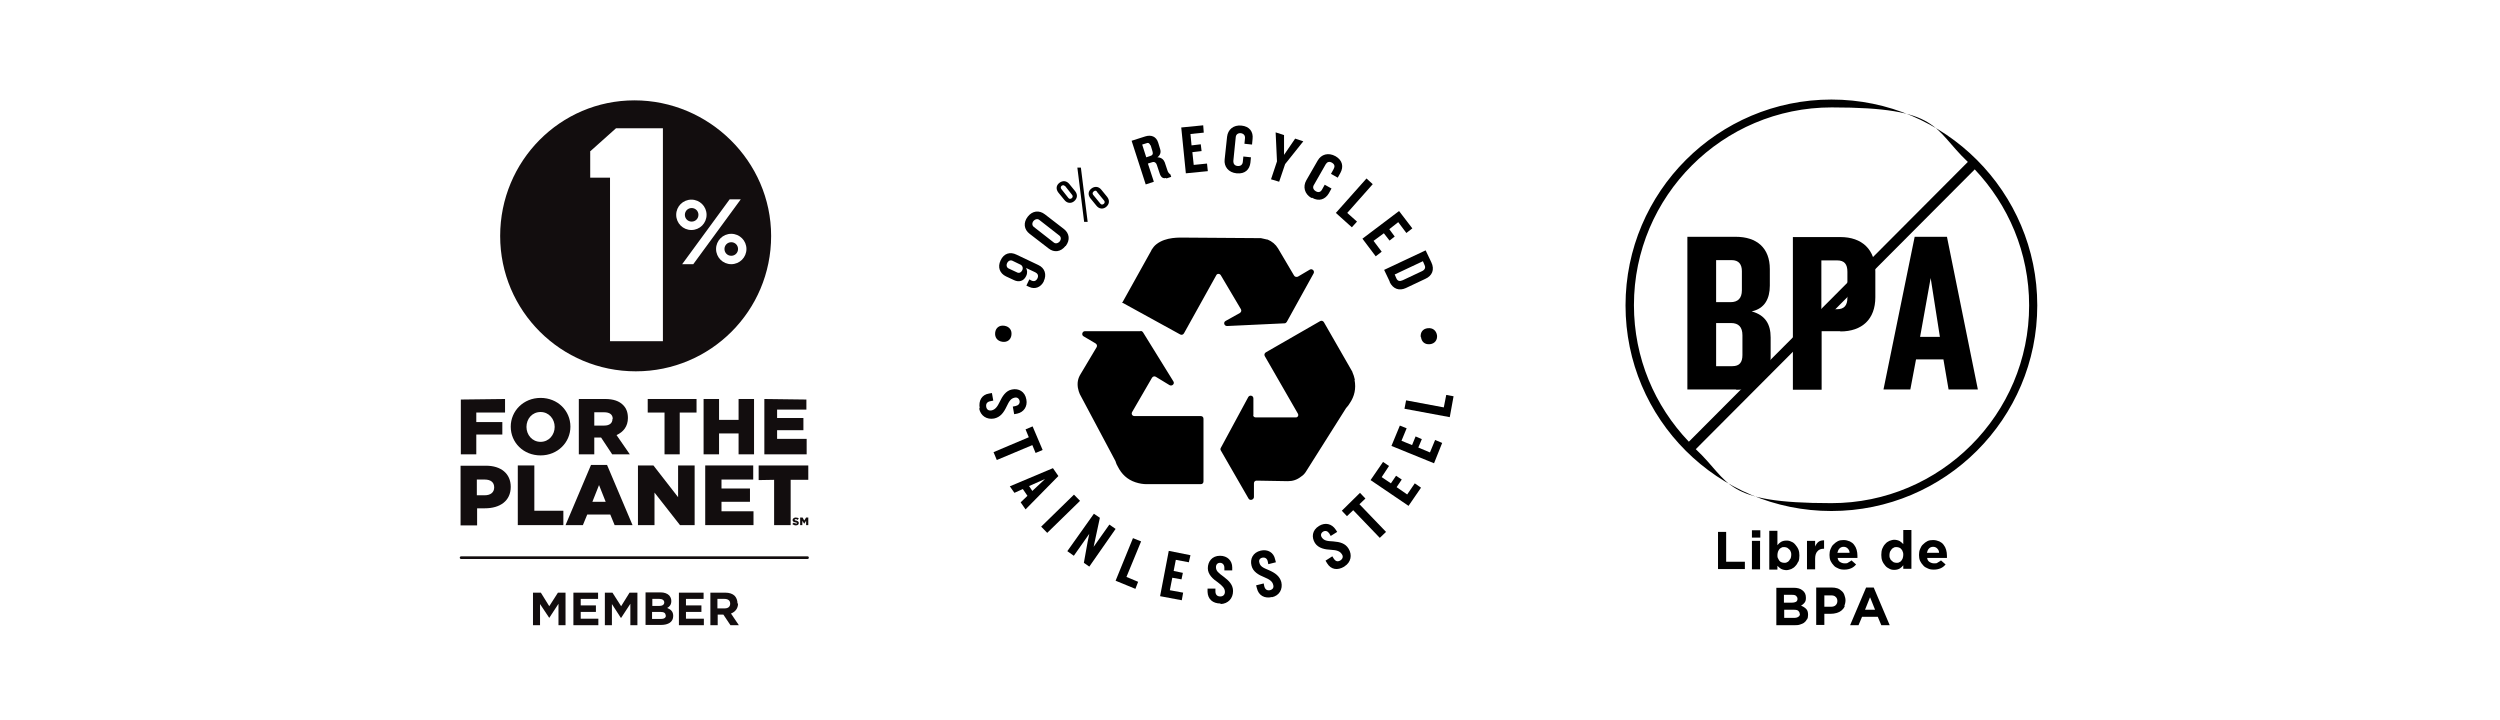 <?xml version="1.0" encoding="UTF-8"?>
<svg id="Capa_1" xmlns="http://www.w3.org/2000/svg" version="1.1" viewBox="0 0 921.7 265.6">
  <!-- Generator: Adobe Illustrator 29.1.0, SVG Export Plug-In . SVG Version: 2.1.0 Build 142)  -->
  <defs>
    <style>
      .st0 {
        fill: #120d0e;
      }

      .st1 {
        fill-rule: evenodd;
      }
    </style>
  </defs>
  <path class="st0" d="M267.1,91.8c0,1.4,1.1,2.5,2.5,2.5s2.5-1.1,2.5-2.5-1.1-2.5-2.5-2.5-2.5,1.1-2.5,2.5"/>
  <path class="st0" d="M255,81.7c1.4,0,2.5-1.1,2.5-2.5s-1.1-2.5-2.5-2.5-2.5,1.1-2.5,2.5,1.1,2.5,2.5,2.5"/>
  <path class="st0" d="M234.4,136.9c27.6,0,49.9-22.3,49.9-49.9s-23-50-50.4-50-49.5,22.4-49.5,50,22.4,49.9,50,49.9M275.2,91.8c0,3.1-2.5,5.6-5.6,5.6s-5.6-2.5-5.6-5.6,2.5-5.6,5.6-5.6,5.6,2.5,5.6,5.6M273.1,73.5l-17.5,23.9h-4.1l17.5-23.9h4.1ZM254.9,73.6c3.1,0,5.6,2.5,5.6,5.6s-2.5,5.6-5.6,5.6-5.6-2.5-5.6-5.6,2.5-5.6,5.6-5.6M217.7,55.7l9.4-8.4h17.3v78.5h-19.5v-60.3h-7.3c0,0,0-9.8,0-9.8Z"/>
  <path class="st0" d="M297.7,205.1h-127.7c-.3,0-.5.3-.5.5s.2.5.5.5h127.7c.3,0,.5-.2.5-.5s-.2-.5-.5-.5"/>
  <polygon class="st0" points="202.5 223.5 199.4 218.5 196.5 218.5 196.5 230.5 199.1 230.5 199.1 222.7 202.5 227.8 202.5 227.8 205.9 222.6 205.9 230.5 208.5 230.5 208.5 218.5 205.7 218.5 202.5 223.5"/>
  <polygon class="st0" points="214.1 225.6 219.7 225.6 219.7 223.2 214.1 223.2 214.1 220.8 220.5 220.8 220.5 218.5 211.4 218.5 211.4 230.5 220.6 230.5 220.6 228.1 214.1 228.1 214.1 225.6"/>
  <polygon class="st0" points="229 223.5 225.8 218.5 223 218.5 223 230.5 225.6 230.5 225.6 222.7 228.9 227.8 229 227.8 232.4 222.6 232.4 230.5 235 230.5 235 218.5 232.1 218.5 229 223.5"/>
  <path class="st0" d="M245.9,224.2c.9-.5,1.6-1.2,1.6-2.6h0c0-.9-.3-1.5-.8-2.1-.7-.7-1.8-1.1-3.1-1.1h-5.6v12h5.7c2.7,0,4.5-1.1,4.5-3.3h0c0-1.7-.9-2.4-2.3-3M240.5,220.8h2.6c1.1,0,1.8.5,1.8,1.3h0c0,.9-.8,1.3-1.9,1.3h-2.5v-2.5ZM245.5,226.9c0,.9-.7,1.3-1.9,1.3h-3.2v-2.6h3.1c1.4,0,1.9.5,1.9,1.3h0Z"/>
  <polygon class="st0" points="252.9 225.6 258.6 225.6 258.6 223.2 252.9 223.2 252.9 220.8 259.4 220.8 259.4 218.5 250.3 218.5 250.3 230.5 259.5 230.5 259.5 228.1 252.9 228.1 252.9 225.6"/>
  <path class="st0" d="M271.9,222.5h0c0-1.2-.4-2.1-1-2.8-.8-.8-2-1.2-3.5-1.2h-5.5v12h2.7v-3.9h2.1l2.6,3.9h3.1l-2.9-4.3c1.5-.6,2.6-1.8,2.6-3.7M269.2,222.6c0,1-.7,1.7-2,1.7h-2.7v-3.5h2.6c1.3,0,2.1.6,2.1,1.7h0Z"/>
  <polygon class="st0" points="175.6 160.2 185.2 160.2 185.2 155.6 175.6 155.6 175.6 152.1 186.2 152.1 186.2 147.1 169.9 147.3 169.9 167.5 175.6 167.5 175.6 160.2"/>
  <path class="st0" d="M210.3,157.3c0-5.9-4.7-10.6-11-10.6s-11,4.8-11,10.6h0c0,5.9,4.7,10.6,11,10.6s11-4.8,11-10.6h0ZM204.5,157.4c0,2.9-2.1,5.5-5.2,5.5s-5.2-2.6-5.2-5.5h0c0-3,2.1-5.5,5.2-5.5s5.2,2.6,5.2,5.5h0Z"/>
  <path class="st0" d="M231.5,154.1h0c0-2.1-.6-3.6-1.8-4.8-1.4-1.4-3.5-2.2-6.6-2.2h-9.7v20.4h5.7v-6.2h2.5l4.1,6.2h6.5l-4.9-7.1c2.5-1.1,4.2-3.2,4.2-6.3M225.8,154.5c0,1.5-1.1,2.4-3,2.4h-3.7v-4.9h3.7c1.9,0,3.1.8,3.1,2.4h0Z"/>
  <polygon class="st0" points="256.8 147.1 238.8 147.1 238.8 152.1 245 152.1 245 167.5 250.6 167.5 250.6 152.1 256.8 152.1 256.8 147.1"/>
  <polygon class="st0" points="278 147.1 272.3 147.1 272.3 154.8 265.1 154.8 265.1 147.1 259.4 147.1 259.4 167.5 265.1 167.5 265.1 159.8 272.3 159.8 272.3 167.5 278 167.5 278 147.1"/>
  <polygon class="st0" points="297.3 151 297.3 147.3 281.8 147.1 281.8 167.5 297.4 167.5 297.4 161.8 286.5 161.8 286.5 158.6 296.2 158.6 296.2 154.1 286.5 154.1 286.5 151 297.3 151"/>
  <path class="st0" d="M175.8,187.4h3c5.5,0,9.5-2.7,9.5-7.9h0c0-4.9-3.6-7.8-9.1-7.8h-9.4s0,22,0,22h6.1v-6.3ZM175.8,176.8h2.9c2.2,0,3.5,1,3.5,2.9h0c0,1.8-1.3,2.9-3.5,2.9h-2.9v-5.8Z"/>
  <polygon class="st0" points="190.9 171.6 190.9 193.6 207.7 193.6 207.7 188.3 197 188.3 197 171.6 190.9 171.6"/>
  <path class="st0" d="M216.5,189.7h8.5l1.6,3.9h6.6l-9.4-22.2h-5.9l-9.4,22.2h6.4l1.6-3.9ZM220.8,178.7l2.5,6.3h-4.9l2.5-6.3Z"/>
  <polygon class="st0" points="250 183.3 240.9 171.6 235.2 171.6 235.2 193.6 241.3 193.6 241.3 181.6 250.7 193.6 256.1 193.6 256.1 171.6 250 171.6 250 183.3"/>
  <polygon class="st0" points="277.7 176.8 277.7 171.6 260 171.6 260 193.6 277.8 193.6 277.8 188.5 266 188.5 266 185 276.5 185 276.5 180.1 266 180.1 266 176.8 277.7 176.8"/>
  <polygon class="st0" points="298 171.6 279.7 171.6 279.7 177 285.4 176.9 285.4 193.6 291.5 193.6 291.5 176.9 298 176.9 298 171.6"/>
  <path class="st0" d="M293.5,193c-.3,0-.6-.1-.9-.3l-.5.5c.4.3.8.5,1.3.5.7,0,1.1-.3,1.1-.9h0c0-.5-.4-.7-1-.9-.4,0-.5-.1-.5-.3s.1-.2.3-.2c.3,0,.5,0,.8.3l.4-.6c-.3-.2-.7-.3-1.2-.3s-1.1.4-1.1.9h0c0,.6.5.8,1.1.9.4,0,.5.2.5.3h0c0,.1-.1.2-.3.2"/>
  <polygon class="st0" points="298 193.6 298 190.8 297.2 190.8 296.5 191.9 295.9 190.8 295 190.8 295 193.6 295.8 193.6 295.8 192 296.5 193.1 296.5 193.1 297.2 192 297.2 193.6 298 193.6"/>
  <g>
    <path class="st1" d="M420.5,122c.3,0,.7.2.9.5l11.2,18.1c.6.9-.5,1.9-1.4,1.4l-5.1-3.1c-.5-.3-1.1-.1-1.4.4l-7.3,12.6c-.4.7,0,1.5.9,1.5h24.4c.6,0,1,.4,1,1v23.1c0,.6-.4,1-1,1h-20c-1.2,0-2.6-.2-4.1-.7-3-1-5.1-3-6.5-5.8-.3-.5-.6-1.1-.8-1.8,0,0,0,0,0-.1l-13.2-24.8c-.3-.6-.5-1.4-.7-2.3-.3-1.9,0-3.5,1-5.1l5.9-9.9c.3-.5.1-1.1-.4-1.4l-4.4-2.6c-.9-.5-.5-1.9.5-1.9h20.5ZM413.7,111.7l10.8-19.4s0,0,0-.1c.5-.8,1.1-1.6,1.9-2.2,3.5-2.7,8.5-2.4,10.5-2.4l27.8.2c0,0,.1,0,.2,0l2.2.5c0,0,.1,0,.2,0,1.7.7,3,1.8,3.9,3.3l5.9,10c.3.5.9.6,1.4.4l4.4-2.6c.9-.5,1.9.5,1.4,1.4l-9.9,17.9c-.2.3-.5.5-.8.5l-21.2,1c-1.1,0-1.5-1.4-.5-1.9l5.2-2.9c.5-.3.7-.9.4-1.4l-7.4-12.5c-.4-.7-1.4-.7-1.7,0l-11.9,21.4c-.3.5-.9.7-1.4.4l-21.1-11.6ZM499.4,140.1c.6,3.1,0,6-1.8,8.6-.3.5-.7,1.1-1.2,1.6,0,0,0,0-.1.1l-14.9,23.6c-.4.6-.9,1.2-1.7,1.7-1.5,1.2-3.1,1.7-4.9,1.7l-11.5-.2c-.6,0-1,.4-1,1v5.1c-.1,1-1.5,1.4-2,.5l-10.2-17.7c-.2-.3-.2-.7,0-1l10.1-18.7c.5-.9,1.9-.6,1.9.5v6c-.2.6.3,1,.9,1h14.6c.8.1,1.3-.7.9-1.4l-12.2-21.2c-.3-.5-.1-1.1.4-1.4l20-11.5c.5-.3,1.1-.1,1.4.4l10.5,18.3s0,0,0,.1c.4.9.7,1.8.9,2.8"/>
    <path d="M372.9,123.5c-.2,1.7-1.5,2.8-3.4,2.5-1.9-.3-2.8-1.7-2.6-3.4.2-1.7,1.5-2.8,3.4-2.5,1.9.3,2.8,1.7,2.6,3.3"/>
    <path d="M384.9,103.6c-1.2,2.5-3.5,3.1-5.4,2.2l-1.1-.5,1.1-2.3.7.4c1,.5,1.8.2,2.3-.8.5-1.1,0-1.8-.8-2.2l-3.4-1.6c.4.8.6,1.8,0,3-.9,1.9-2.7,2.3-4.4,1.5l-3-1.4c-2.3-1.1-3.2-3.4-2-5.9,1.2-2.6,3.5-3.3,5.9-2.1l8,3.8c2.4,1.1,3.2,3.5,2,6M373.4,96.2c-.7-.4-1.6-.2-2.1.8-.4.9-.1,1.7.6,2l3,1.4c.7.4,1.5.2,2-.8.4-.9,0-1.7-.6-2l-2.9-1.4Z"/>
    <path d="M392.8,90.7c-1.7,2.2-4.2,2.5-6.2.9l-7-5.4c-2.1-1.6-2.4-4.1-.7-6.3,1.7-2.2,4.2-2.5,6.3-.9l7,5.4c2.1,1.6,2.4,4.1.7,6.3M383.2,81.1c-.6-.5-1.5-.4-2.2.4-.6.8-.5,1.7.2,2.2l7.3,5.7c.6.5,1.5.4,2.2-.4.6-.8.5-1.7-.2-2.2l-7.3-5.7Z"/>
    <path d="M396,74.2c-1.1.9-2.6.8-3.6-.5l-2.2-2.7c-1-1.3-.8-2.7.4-3.6,1.2-.9,2.6-.8,3.6.4l2.2,2.7c1,1.3.8,2.7-.4,3.7M392.6,68.6c-.3-.4-.8-.4-1.2-.1-.4.3-.4.8-.1,1.2l2.6,3.3c.3.4.8.4,1.2.1.4-.3.5-.8.2-1.2l-2.6-3.3ZM401,81.8h-1.3s-2.5-20-2.5-20h1.3s2.5,20,2.5,20ZM407.8,76.3c-1.1.9-2.6.8-3.6-.5l-2.2-2.7c-1-1.3-.8-2.7.4-3.6,1.2-.9,2.6-.8,3.6.4l2.2,2.7c1,1.3.8,2.7-.4,3.7M404.4,70.6c-.3-.4-.8-.4-1.2,0-.4.3-.5.8-.2,1.2l2.7,3.3c.3.4.8.4,1.2.1.4-.3.5-.8.2-1.2l-2.7-3.3Z"/>
    <path d="M429.9,65.6c-1.2.4-2-.4-2.4-1.8l-1-3c-.2-.7-.8-1.3-1.7-1l-1.6.5,2.2,6.7-3,1-5.2-16.1,5-1.6c2.2-.7,4.1,0,4.8,2.3l.7,2.3c.4,1.2.1,2.3-1,3.1,1.4,0,2.3.8,2.7,1.8l1,3c.2.7.6,1.2,1.1,1.5l.3.9-1.8.6ZM424.1,53.6c-.2-.7-.7-1.1-1.4-.8l-1.6.5,1.5,4.7,1.5-.5c.8-.2,1.1-.8.8-1.7l-.7-2.3Z"/>
    <polygon points="437.2 63.9 435.5 47 443.6 46.2 443.8 48.9 438.9 49.4 439.3 53.6 442.7 53.2 443 55.7 439.6 56.1 440.1 60.8 445 60.3 445.3 63.1 437.2 63.9"/>
    <path d="M455.9,63.9c-3-.3-4.7-2.5-4.4-5.1l.9-8.4c.3-2.6,2.3-4.4,5.3-4.1,3,.3,4.4,2.3,4.1,4.9l-.2,2.1-2.8-.3.2-2c.1-1-.4-1.7-1.5-1.9-1.1-.1-1.8.5-1.9,1.4l-.9,8.9c0,.9.4,1.7,1.6,1.8,1.1.1,1.8-.5,1.9-1.5l.2-2,2.8.3-.2,2c-.3,2.5-2,4.2-5,3.9"/>
    <polygon points="473.8 60.5 471.6 67 468.6 66.1 470.8 59.5 470.3 48.8 473.4 49.8 473.4 57.1 477.5 51.1 480.5 52.1 473.8 60.5"/>
    <path d="M483.5,73c-2.6-1.5-3.2-4.2-1.9-6.5l4.2-7.3c1.3-2.3,3.9-3.1,6.6-1.6,2.6,1.5,3,3.9,1.8,6.1l-1,1.8-2.5-1.4,1-1.8c.5-.9.4-1.7-.6-2.3-1-.6-1.8-.3-2.3.5l-4.4,7.7c-.5.8-.3,1.7.7,2.3,1,.6,1.8.3,2.3-.6l1-1.8,2.5,1.4-1,1.8c-1.3,2.2-3.6,3.1-6.2,1.6"/>
    <polygon points="492.5 78.5 503.8 65.8 506.1 67.9 496.7 78.5 500.3 81.7 498.4 83.8 492.5 78.5"/>
    <polygon points="502.3 88 515.8 77.8 520.7 84.2 518.5 85.9 515.5 81.9 512.2 84.5 514.2 87.2 512.3 88.7 510.2 86 506.4 88.8 509.4 92.8 507.2 94.5 502.3 88"/>
    <path d="M512.4,103.9l-2.1-4.4,15.3-7.2,2.1,4.4c1.3,2.7.3,5-2.2,6.1l-7.2,3.4c-2.4,1.1-4.7.4-6-2.3M524.2,100c1.1-.5,1.5-1.3,1-2.3l-.6-1.4-10.4,4.9.6,1.4c.5,1.1,1.3,1.2,2.4.7l7-3.3Z"/>
    <path d="M523.8,124.3c-.2-1.7.7-3.1,2.6-3.3,1.9-.2,3.1.9,3.4,2.6.2,1.7-.8,3.1-2.6,3.3-1.9.2-3.1-.9-3.3-2.6"/>
    <path d="M361.2,150.5c-.5-2.8.8-5,3.4-5.4l1.1-.2.5,2.8-1,.2c-1.2.2-1.8.9-1.6,2.1.2,1.1,1,1.5,2,1.3,1.3-.3,2.1-1.3,3-3.2.9-1.9,2.2-4.1,4.5-4.5,2.4-.5,4.8.7,5.3,3.7.5,2.6-1,4.7-3.4,5.2l-1.1.2-.5-2.8,1-.2c1-.2,1.7-.9,1.5-1.9-.2-.9-.9-1.4-1.8-1.2-1.4.3-2,1.2-3,3.3-1.1,2.3-2.3,3.9-4.6,4.4-2.7.5-5-1-5.5-3.7"/>
    <polygon points="380.6 164.1 367.5 169.6 366.3 166.7 379.3 161.2 378.1 158.3 380.7 157.2 384.4 165.9 381.8 167 380.6 164.1"/>
    <path d="M376.4,185.1l2.4-2.3-1.7-2.5-3.1,1.4-1.7-2.4,15.9-6.7,2,2.9-12.1,12.3-1.8-2.6ZM385.5,176.5l-6.1,2.7,1.2,1.8,4.8-4.5Z"/>
    <rect x="382.6" y="187.9" width="16.9" height="3.2" transform="translate(-21.2 326.9) rotate(-44.3)"/>
    <polygon points="399.6 207.5 401 199.7 401.6 196.8 395.9 204.9 393.5 203.2 403.3 189.4 405.5 190.9 403.8 198.8 403.2 201.6 409 193.4 411.3 195 401.6 208.9 399.6 207.5"/>
    <polygon points="411.3 214.1 417.7 198.4 420.7 199.6 415.3 212.7 419.6 214.5 418.6 217.1 411.3 214.1"/>
    <polygon points="427.7 219.8 430.9 203.1 438.9 204.7 438.3 207.3 433.5 206.4 432.7 210.5 436.1 211.2 435.6 213.6 432.2 213 431.3 217.6 436.2 218.5 435.7 221.3 427.7 219.8"/>
    <path d="M450,222.5c-2.9,0-4.7-1.6-4.8-4.3v-1.2s2.9,0,2.9,0v1c0,1.2.6,1.9,1.8,1.9,1.1,0,1.7-.7,1.7-1.7,0-1.3-.9-2.2-2.6-3.5-1.8-1.2-3.7-2.9-3.7-5.2,0-2.4,1.5-4.6,4.5-4.6,2.7,0,4.5,1.8,4.5,4.3v1.1s-2.9,0-2.9,0v-1c0-1-.6-1.8-1.6-1.8-.9,0-1.5.6-1.5,1.6,0,1.4.9,2.1,2.8,3.5,2,1.5,3.5,3,3.5,5.3,0,2.7-1.8,4.7-4.6,4.8"/>
    <path d="M469,220.1c-2.8.7-5-.6-5.6-3.2l-.3-1.1,2.8-.7.2,1c.3,1.2,1,1.7,2.1,1.5,1.1-.3,1.5-1,1.2-2-.3-1.3-1.4-2-3.3-2.8-2-.8-4.2-2-4.7-4.3-.6-2.4.5-4.8,3.4-5.5,2.6-.6,4.8.7,5.3,3.2l.3,1.1-2.8.7-.2-1c-.2-1-.9-1.6-2-1.4-.9.2-1.4.9-1.1,1.8.3,1.4,1.3,1.9,3.5,2.8,2.3,1,4,2.2,4.6,4.4.6,2.6-.7,5-3.5,5.6"/>
    <path d="M495.6,208.9c-2.5,1.5-4.9,1.1-6.3-1.2l-.6-1,2.5-1.6.5.8c.7,1.1,1.5,1.3,2.5.7.9-.6,1.1-1.5.5-2.3-.7-1.1-1.9-1.5-4-1.6-2.1-.1-4.6-.5-5.9-2.5-1.3-2.1-1.1-4.7,1.5-6.3,2.3-1.4,4.7-.8,6.1,1.3l.6.9-2.4,1.5-.5-.9c-.6-.9-1.4-1.2-2.3-.7-.8.5-1,1.3-.5,2.1.8,1.2,1.9,1.4,4.2,1.5,2.5.2,4.5.7,5.7,2.7,1.4,2.3.9,5-1.5,6.5"/>
    <polygon points="501.2 185.9 511 196.1 508.7 198.3 498.9 188.1 496.6 190.3 494.7 188.3 501.4 181.7 503.4 183.8 501.2 185.9"/>
    <polygon points="519.3 186.5 505.3 177 509.9 170.3 512.1 171.8 509.4 175.9 512.8 178.2 514.7 175.4 516.8 176.8 514.9 179.6 518.8 182.3 521.6 178.2 523.9 179.8 519.3 186.5"/>
    <polygon points="528.7 170.8 513 164.4 516.1 156.9 518.6 157.9 516.7 162.5 520.6 164.1 521.9 160.9 524.2 161.9 522.9 165 527.2 166.8 529.1 162.2 531.7 163.3 528.7 170.8"/>
    <polygon points="534.5 153.8 517.8 150.7 518.4 147.6 532.3 150.2 533.2 145.6 535.9 146.1 534.5 153.8"/>
  </g>
  <g>
    <path d="M633.4,209.9v-13.8h3v11h6.9v2.7h-9.9Z"/>
    <path d="M645.9,198.2v-2.7h3.1v2.7h-3.1ZM645.9,209.9v-10.5h3v10.5h-3Z"/>
    <path d="M663,207c-.3.7-.6,1.2-1.1,1.7-.4.5-.9.8-1.5,1.1-.6.2-1.2.4-1.8.4s-1.5-.2-2-.5c-.5-.3-.9-.7-1.3-1.1v1.4h-3v-14.3h3v5.3c.4-.5.8-.9,1.3-1.2.5-.3,1.2-.5,2-.5s1.2.1,1.8.4c.6.2,1.1.6,1.5,1.1s.8,1,1.1,1.7.4,1.5.4,2.3h0c0,.9-.1,1.7-.4,2.4ZM660.4,204.6c0-.4,0-.8-.2-1.2-.1-.4-.3-.7-.6-.9s-.5-.5-.8-.6c-.3-.1-.6-.2-1-.2s-.7,0-1,.2-.6.3-.8.6c-.2.3-.4.6-.5.9-.1.4-.2.8-.2,1.2h0c0,.5,0,.9.2,1.2s.3.7.5.9c.2.3.5.5.8.6.3.1.6.2,1,.2s.7,0,1-.2c.3-.1.6-.3.8-.6.2-.3.4-.6.6-.9.1-.4.2-.8.2-1.2h0Z"/>
    <path d="M672.4,202.3c-1,0-1.8.3-2.3.9-.6.6-.9,1.5-.9,2.8v3.9h-3v-10.5h3v2.1c.3-.7.7-1.3,1.2-1.7s1.2-.6,2.1-.6v3.1h-.2Z"/>
    <path d="M684.8,205.3c0,.1,0,.2,0,.4h-7.3c.1.7.4,1.2.9,1.5.5.3,1,.5,1.7.5s.9,0,1.3-.3.8-.4,1.2-.8l1.7,1.5c-.5.6-1.1,1.1-1.8,1.4s-1.5.5-2.5.5-1.5-.1-2.2-.4c-.7-.3-1.3-.6-1.7-1.1-.5-.5-.9-1.1-1.2-1.7-.3-.7-.4-1.4-.4-2.2h0c0-.8.1-1.5.4-2.2.3-.7.6-1.3,1.1-1.7.5-.5,1-.9,1.6-1.2.6-.3,1.3-.4,2.1-.4s1.6.2,2.3.5c.6.3,1.2.7,1.6,1.3.4.5.7,1.1.9,1.8.2.7.3,1.4.3,2.2h0c0,.2,0,.3,0,.4ZM681.2,202.2c-.4-.4-.9-.6-1.5-.6s-1.1.2-1.5.6c-.4.4-.6.9-.8,1.6h4.5c0-.7-.3-1.2-.7-1.6Z"/>
    <path d="M701.7,209.9v-1.5c-.4.5-.8.9-1.3,1.2-.5.3-1.2.5-2,.5s-1.2-.1-1.8-.4-1.1-.6-1.5-1.1c-.4-.5-.8-1-1.1-1.7s-.4-1.5-.4-2.3h0c0-.9.1-1.7.4-2.4.3-.7.6-1.2,1.1-1.7.4-.5.9-.8,1.5-1.1.6-.2,1.2-.4,1.8-.4s1.5.2,2,.5c.5.3.9.7,1.3,1.1v-5.2h3v14.3h-3ZM701.7,204.6c0-.4,0-.8-.2-1.2-.1-.4-.3-.7-.5-.9-.2-.3-.5-.5-.8-.6-.3-.1-.6-.2-1-.2s-.7,0-1,.2-.6.3-.8.6c-.2.3-.4.6-.6.9-.1.4-.2.8-.2,1.2h0c0,.5,0,.9.2,1.2.1.4.3.7.6.9s.5.5.8.6c.3.1.6.2,1,.2s.7,0,1-.2c.3-.1.6-.3.8-.6.2-.3.4-.6.5-.9.1-.4.2-.8.2-1.2h0Z"/>
    <path d="M717.8,205.3c0,.1,0,.2,0,.4h-7.3c.1.7.4,1.2.9,1.5.5.3,1,.5,1.7.5s.9,0,1.3-.3.8-.4,1.2-.8l1.7,1.5c-.5.6-1.1,1.1-1.8,1.4s-1.5.5-2.5.5-1.5-.1-2.2-.4c-.7-.3-1.3-.6-1.7-1.1-.5-.5-.9-1.1-1.2-1.7-.3-.7-.4-1.4-.4-2.2h0c0-.8.1-1.5.4-2.2.3-.7.6-1.3,1.1-1.7.5-.5,1-.9,1.6-1.2.6-.3,1.3-.4,2.1-.4s1.6.2,2.3.5c.6.3,1.2.7,1.6,1.3.4.5.7,1.1.9,1.8.2.7.3,1.4.3,2.2h0c0,.2,0,.3,0,.4ZM714.2,202.2c-.4-.4-.9-.6-1.5-.6s-1.1.2-1.5.6c-.4.4-.6.9-.8,1.6h4.5c0-.7-.3-1.2-.7-1.6Z"/>
    <path d="M666.1,228.4c-.2.5-.6.9-1,1.2s-1,.5-1.6.7c-.6.2-1.3.2-2.1.2h-6.5v-13.8h6.4c1.4,0,2.5.3,3.3,1,.8.6,1.2,1.5,1.2,2.6h0c0,.4,0,.8-.1,1.1-.1.3-.2.6-.4.8-.2.2-.4.5-.6.6-.2.2-.4.3-.7.5.8.3,1.4.7,1.9,1.2.5.5.7,1.2.7,2.2h0c0,.7-.1,1.2-.4,1.7ZM662.7,220.8c0-.5-.2-.8-.5-1.1s-.8-.4-1.5-.4h-3v2.9h2.8c.7,0,1.2-.1,1.6-.3.4-.2.6-.6.6-1.1,0,0,0,0,0,0ZM663.5,226.3c0-.5-.2-.8-.5-1.1s-.9-.4-1.7-.4h-3.5v3h3.6c.7,0,1.2-.1,1.6-.4.4-.2.6-.6.6-1.1h0s0,0,0,0Z"/>
    <path d="M680.1,223.6c-.3.6-.7,1.1-1.2,1.5s-1.1.7-1.8.9c-.7.2-1.4.3-2.2.3h-2.3v4.1h-3v-13.8h5.6c.8,0,1.6.1,2.2.3s1.2.6,1.6,1c.5.4.8.9,1,1.5.2.6.4,1.2.4,1.9h0c0,.8-.2,1.5-.4,2.1ZM677.4,221.6c0-.7-.2-1.2-.7-1.6-.4-.4-1-.5-1.8-.5h-2.3v4.2h2.4c.8,0,1.4-.2,1.8-.6.4-.4.6-.9.6-1.5h0s0,0,0,0Z"/>
    <path d="M693.6,230.5l-1.3-3.1h-5.8l-1.3,3.1h-3.1l5.9-13.9h2.8l5.9,13.9h-3.2ZM689.4,220.3l-1.8,4.5h3.7l-1.8-4.5Z"/>
  </g>
  <path d="M642.4,123.6c0-3-1.4-4.5-4.2-4.5h-5.5v15.9h6c2.6,0,3.7-1.4,3.7-4.1,0,0,0-7.4,0-7.4ZM642.2,100c0-2.5-1.1-4.1-3.8-4.1h-5.7v15.5h5.3c2.7,0,4.2-1.4,4.2-4.4v-7h0ZM640,143.6h-17.9v-56.3h17.8c7.8,0,12.6,4.1,12.6,11.9v6.1c0,4.8-1.9,8.5-6.7,9.5,5.1,1.4,7,4.8,7,9.6v7.4c0,7.9-4.9,11.9-12.6,11.9"/>
  <path d="M681.1,100.2c0-2.8-1.1-4.2-3.8-4.2h-5.8v18h5.8c2.6,0,3.8-1.4,3.8-4.2v-9.6ZM678.5,122.1h-6.9v21.6h-10.6v-56.3h17.5c8,0,12.9,4.6,12.9,12.7v9.5c0,8.1-4.9,12.6-12.9,12.6"/>
  <path d="M711.8,102.5l-3.9,21.7h7.3l-3.4-21.7ZM718.4,143.6l-1.9-11.1h-10.1l-2.1,11.1h-9.9l11.5-56.3h11.9l11.4,56.3h-10.8Z"/>
  <path d="M675.2,36.7c-41.8,0-75.9,34-75.9,75.9s34,75.8,75.9,75.8,75.9-34,75.9-75.8-34-75.9-75.9-75.9ZM622.6,162.8c-12.5-13.1-20.2-30.8-20.2-50.3,0-40.2,32.7-72.9,72.9-72.9s37.1,7.7,50.2,20.1l-102.8,103.1ZM728,62.4c12.4,13.1,20.1,30.7,20.1,50.2,0,40.2-32.7,72.9-72.9,72.9s-36.9-7.6-50-19.9l102.8-103.1Z"/>
</svg>